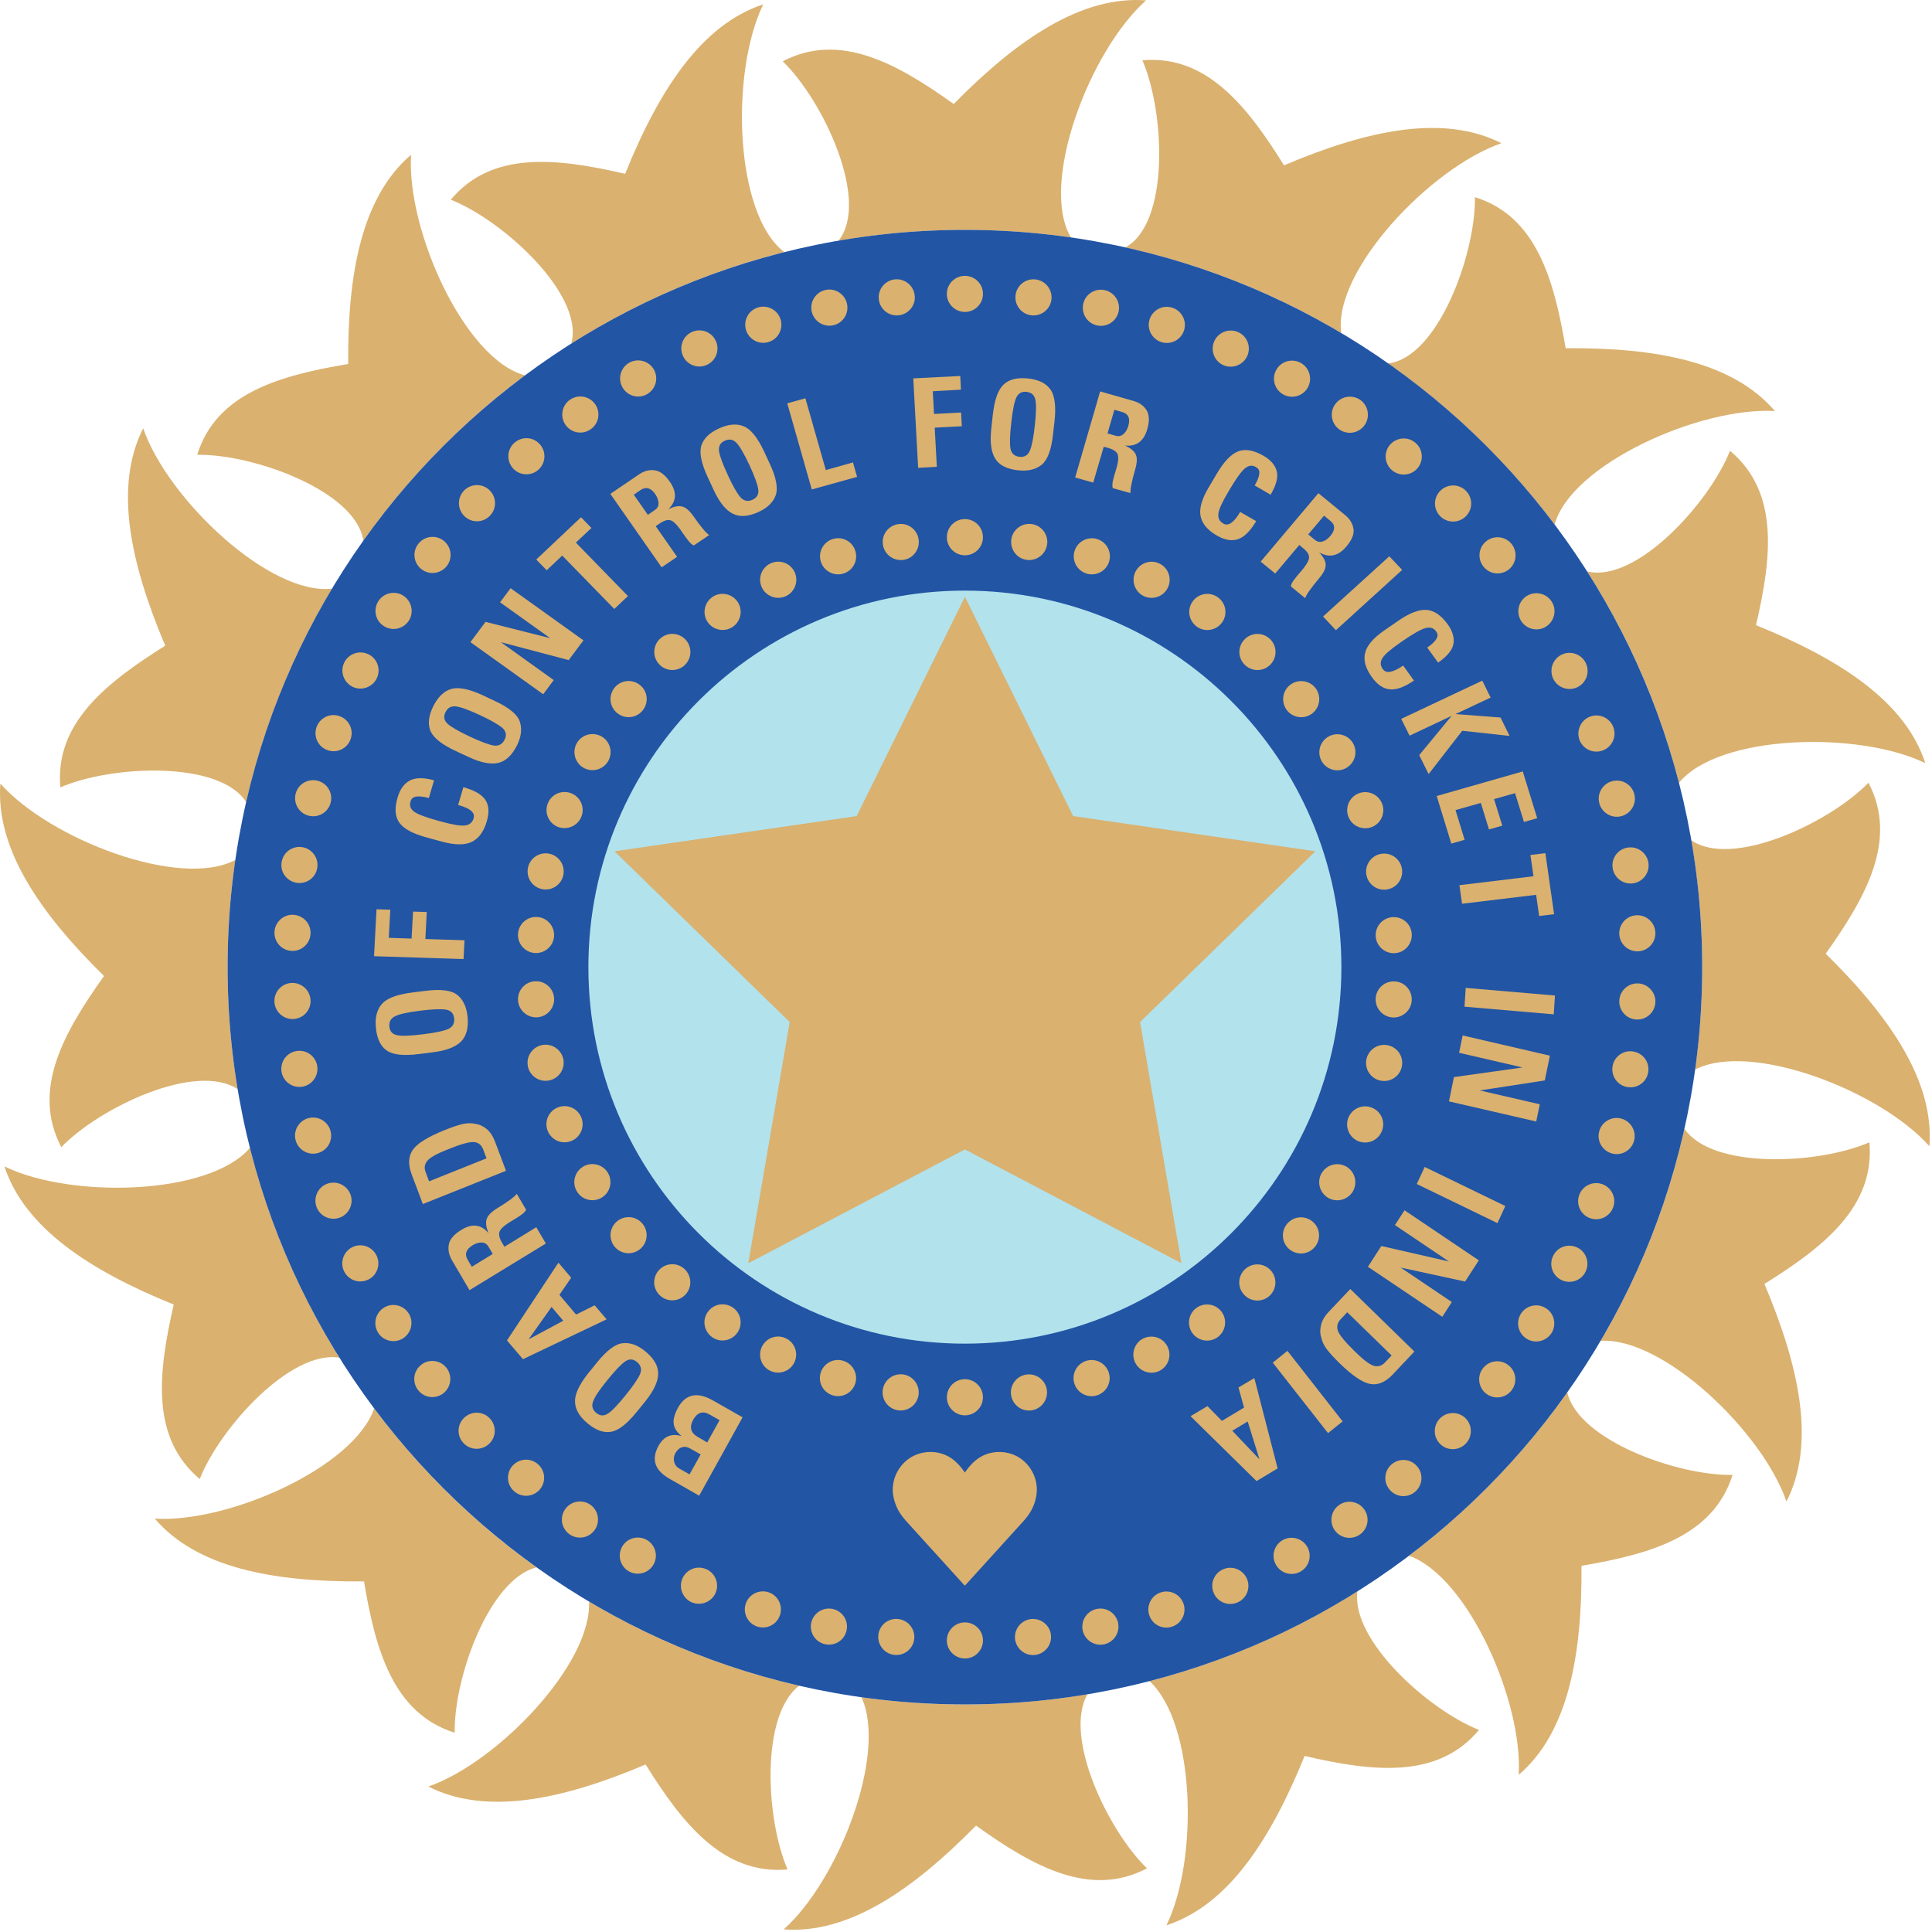 <svg width="528" height="528" viewBox="0 0 528 528" fill="none" xmlns="http://www.w3.org/2000/svg">
<g clip-path="url(#clip0_1774_1868)">
<path fill-rule="evenodd" clip-rule="evenodd" d="M90.771 160.859C73.851 162.909 45.861 136.509 39.131 117.059C31.191 132.749 35.411 153.459 45.161 176.459C28.971 186.619 14.931 197.709 16.501 215.179C30.361 209.149 59.961 207.729 67.281 219.219C72.051 198.359 80.081 178.709 90.771 160.849V160.859ZM1.211 318.779C6.711 335.489 24.341 347.179 47.481 356.519C43.211 375.199 41.131 392.879 54.581 404.199C60.081 390.289 79.391 368.859 92.751 371.049C81.831 353.549 73.491 334.259 68.301 313.699C57.271 326.669 19.531 327.669 1.221 318.779H1.211ZM214.361 68.899C200.731 58.619 199.541 19.829 208.581 1.199C191.871 6.679 180.201 24.309 170.851 47.499C152.221 43.209 134.431 41.109 123.201 54.579C137.481 60.209 159.821 80.589 156.131 93.919C173.851 82.699 193.461 74.169 214.351 68.899H214.361ZM526.171 208.569C520.761 191.859 503.081 180.239 479.901 170.859C484.241 152.209 486.261 134.489 472.801 123.189C467.201 137.369 447.131 159.499 433.731 156.149C444.971 173.739 453.531 193.199 458.841 213.949C469.581 200.719 507.751 199.639 526.171 208.559V208.569Z" fill="#DAB16F"/>
<path fill-rule="evenodd" clip-rule="evenodd" d="M410.33 39.141C394.62 31.171 373.91 35.401 350.91 45.191C340.8 28.931 329.69 14.931 312.21 16.481C318.35 30.631 319.71 60.971 307.55 67.621C328.66 72.281 348.52 80.281 366.55 91.001C364.24 74.101 390.81 45.911 410.33 39.131V39.141ZM437.43 366.441C454.43 365.341 481.62 391.181 488.23 410.361C496.2 394.661 491.95 373.961 482.2 350.881C498.46 340.771 512.46 329.711 510.89 312.181C497.11 318.211 467.97 319.671 460.33 308.461C455.72 329.181 447.89 348.681 437.43 366.441ZM314.16 459.451C326.69 470.971 327.6 508.071 318.79 526.161C335.51 520.701 347.14 503.041 356.54 479.891C375.2 484.211 392.91 486.281 404.2 472.771C390.41 467.341 369.14 448.221 370.98 434.911V434.871C353.64 445.801 334.54 454.181 314.16 459.441V459.451ZM160.97 437.681C161.83 454.671 136.09 481.601 117.07 488.251C132.76 496.191 153.48 491.971 176.44 482.221C186.59 498.481 197.66 512.431 215.24 510.911C209.32 497.311 207.75 468.911 218.39 460.691C197.87 455.971 178.56 448.121 160.96 437.681H160.97Z" fill="#DAB16F"/>
<path fill-rule="evenodd" clip-rule="evenodd" d="M143.471 102.589C126.961 98.189 111.091 62.919 112.341 42.289C98.981 53.719 94.951 74.489 95.161 99.479C76.291 102.629 59.111 107.499 53.891 124.289C69.121 124.029 97.271 134.139 99.301 147.769C111.561 130.499 126.491 115.229 143.471 102.589ZM424.861 143.359C429.361 126.899 464.551 111.149 485.071 112.339C473.641 98.969 452.891 94.949 427.881 95.169C424.691 76.329 419.861 59.119 403.091 53.879C403.331 69.229 393.081 97.689 379.371 99.329C396.721 111.519 412.101 126.409 424.861 143.369V143.359Z" fill="#DAB16F"/>
<path fill-rule="evenodd" clip-rule="evenodd" d="M292.669 64.89C283.969 50.22 297.739 13.88 313.209 0.1C295.669 -1.22 278.159 10.61 260.639 28.42C245.099 17.31 229.459 8.62 213.919 16.76C224.999 27.46 237.859 54.94 229.149 65.79C240.369 63.83 251.899 62.82 263.689 62.82C273.509 62.82 283.199 63.53 292.649 64.89H292.669ZM385.049 425.17C401.139 430.83 416.219 464.97 415.049 485.04C428.389 473.67 432.399 452.85 432.209 427.92C451.099 424.72 468.209 419.85 473.499 403.08C458.599 403.36 431.389 393.68 428.319 380.53C416.289 397.54 401.679 412.62 385.059 425.17H385.049ZM64.319 235.01C49.289 243.05 13.669 229.43 0.099 214.16C-1.211 231.67 10.559 249.19 28.429 266.74C17.319 282.3 8.569 297.89 16.749 313.51C27.229 302.64 53.599 290.12 64.949 297.66C63.139 286.81 62.189 275.66 62.189 264.29C62.189 254.34 62.919 244.58 64.329 235L64.319 235.01Z" fill="#DAB16F"/>
<path fill-rule="evenodd" clip-rule="evenodd" d="M235.421 463.83C242.591 479.27 229.191 513.93 214.181 527.28C231.701 528.6 249.161 516.81 266.741 498.92C282.321 510.08 297.921 518.78 313.461 510.6C302.851 500.36 290.541 474.69 297.191 463.02C286.291 464.83 275.101 465.82 263.701 465.82C254.101 465.82 244.651 465.14 235.411 463.83H235.421ZM102.251 384.91C96.751 401.02 62.471 416.24 42.31 415.04C53.73 428.37 74.451 432.41 99.481 432.18C102.631 451.07 107.501 468.25 124.271 473.54C123.991 458.68 133.591 431.65 146.611 428.35C129.691 416.24 114.701 401.57 102.251 384.91ZM498.961 260.63C510.041 245.04 518.761 229.5 510.641 213.91C500.101 224.8 473.411 237.44 462.201 229.62C464.181 240.89 465.211 252.49 465.211 264.33C465.211 273.82 464.511 283.15 463.251 292.31C478.371 284.45 513.771 298.03 527.291 313.25C528.611 295.69 516.781 278.16 498.951 260.64L498.961 260.63Z" fill="#DAB16F"/>
<path fill-rule="evenodd" clip-rule="evenodd" d="M465.199 264.3C465.199 375.6 374.989 465.81 263.699 465.81C152.409 465.81 62.199 375.61 62.199 264.3C62.199 152.99 152.409 62.82 263.699 62.82C374.989 62.82 465.199 153.03 465.199 264.3Z" fill="#2255A4"/>
<path fill-rule="evenodd" clip-rule="evenodd" d="M366.591 264.3C366.591 321.15 320.511 367.21 263.681 367.21C206.851 367.21 160.801 321.15 160.801 264.3C160.801 207.45 206.861 161.41 263.681 161.41C320.501 161.41 366.591 207.49 366.591 264.3Z" fill="#B2E2EC"/>
<path fill-rule="evenodd" clip-rule="evenodd" d="M263.701 141.859C266.421 141.859 268.631 144.079 268.631 146.829C268.631 149.579 266.421 151.759 263.701 151.759C260.981 151.759 258.751 149.529 258.771 146.809C258.771 144.079 260.971 141.859 263.701 141.859ZM263.701 376.919C266.421 376.919 268.631 379.139 268.631 381.869C268.631 384.599 266.421 386.799 263.701 386.799C260.981 386.799 258.751 384.569 258.771 381.849C258.771 379.129 260.971 376.919 263.701 376.919ZM245.461 143.239C248.161 142.839 250.651 144.699 251.051 147.399C251.461 150.079 249.611 152.609 246.931 153.009C244.211 153.409 241.701 151.549 241.291 148.849C240.881 146.169 242.741 143.639 245.461 143.239ZM280.471 375.659C283.191 375.259 285.681 377.119 286.091 379.809C286.491 382.509 284.631 385.019 281.951 385.439C279.251 385.839 276.731 383.989 276.321 381.269C275.921 378.579 277.771 376.059 280.471 375.659ZM227.601 147.309C230.221 146.499 232.991 147.979 233.761 150.579C234.571 153.179 233.101 155.949 230.511 156.749C227.891 157.559 225.121 156.069 224.321 153.469C223.531 150.869 224.981 148.119 227.601 147.309ZM296.881 371.899C299.481 371.089 302.251 372.579 303.041 375.179C303.851 377.779 302.381 380.529 299.781 381.349C297.181 382.159 294.411 380.699 293.601 378.079C292.811 375.479 294.261 372.709 296.881 371.899ZM210.561 153.989C213.021 152.809 215.971 153.839 217.141 156.299C218.321 158.759 217.291 161.699 214.841 162.899C212.361 164.059 209.421 163.049 208.221 160.569C207.041 158.129 208.081 155.169 210.551 153.989H210.561ZM312.531 365.759C315.011 364.599 317.951 365.629 319.111 368.089C320.29 370.529 319.271 373.479 316.831 374.669C314.361 375.849 311.421 374.809 310.221 372.349C309.041 369.909 310.071 366.929 312.531 365.749V365.759ZM194.711 163.149C196.941 161.609 200.011 162.199 201.571 164.459C203.091 166.689 202.521 169.779 200.261 171.309C198.011 172.849 194.941 172.249 193.401 170.019C191.861 167.739 192.461 164.679 194.711 163.149ZM327.101 357.349C329.351 355.829 332.421 356.399 333.971 358.659C335.491 360.909 334.911 363.979 332.661 365.519C330.411 367.059 327.341 366.459 325.791 364.229C324.271 361.969 324.841 358.889 327.101 357.349ZM180.391 174.549C182.391 172.689 185.501 172.819 187.361 174.809C189.221 176.819 189.091 179.939 187.101 181.809C185.101 183.639 181.971 183.539 180.131 181.519C178.271 179.549 178.381 176.409 180.391 174.549ZM340.251 346.869C342.271 345.009 345.391 345.139 347.241 347.129C349.101 349.129 348.971 352.259 346.981 354.119C344.981 355.959 341.841 355.849 340.011 353.839C338.131 351.849 338.251 348.729 340.251 346.869ZM167.941 187.959C169.641 185.839 172.741 185.489 174.881 187.199C177.021 188.879 177.371 191.999 175.651 194.139C173.951 196.279 170.851 196.619 168.711 194.909C166.571 193.209 166.221 190.109 167.941 187.959ZM351.691 334.549C353.391 332.399 356.491 332.059 358.631 333.779C360.761 335.459 361.121 338.569 359.401 340.699C357.701 342.849 354.601 343.189 352.461 341.479C350.311 339.799 349.981 336.669 351.681 334.559L351.691 334.549Z" fill="#DAB16F"/>
<path fill-rule="evenodd" clip-rule="evenodd" d="M157.65 203.069C159.01 200.719 162.03 199.919 164.41 201.269C166.76 202.629 167.56 205.639 166.21 208.029C164.83 210.369 161.81 211.179 159.45 209.819C157.1 208.449 156.3 205.419 157.65 203.059V203.069ZM361.2 320.619C362.56 318.269 365.57 317.469 367.94 318.819C370.3 320.189 371.09 323.199 369.75 325.579C368.36 327.919 365.35 328.729 362.99 327.369C360.63 325.989 359.82 322.969 361.19 320.609L361.2 320.619Z" fill="#DAB16F"/>
<path fill-rule="evenodd" clip-rule="evenodd" d="M149.709 219.571C150.699 217.031 153.559 215.791 156.109 216.791C158.649 217.781 159.899 220.661 158.889 223.181C157.889 225.721 155.009 226.961 152.469 225.981C149.959 225.001 148.699 222.121 149.699 219.581L149.709 219.571ZM368.499 305.471C369.499 302.951 372.359 301.691 374.899 302.711C377.439 303.701 378.699 306.571 377.659 309.101C376.669 311.641 373.809 312.891 371.269 311.901C368.749 310.901 367.499 308.021 368.489 305.481L368.499 305.471Z" fill="#DAB16F"/>
<path fill-rule="evenodd" clip-rule="evenodd" d="M144.31 237.049C144.91 234.399 147.56 232.729 150.21 233.329C152.88 233.939 154.53 236.599 153.93 239.269C153.32 241.919 150.66 243.589 148.03 242.969C145.36 242.359 143.7 239.699 144.31 237.049ZM373.45 289.399C374.06 286.749 376.7 285.069 379.37 285.679C382.04 286.279 383.69 288.929 383.09 291.599C382.48 294.249 379.83 295.919 377.17 295.299C374.5 294.699 372.85 292.049 373.45 289.399Z" fill="#DAB16F"/>
<path fill-rule="evenodd" clip-rule="evenodd" d="M141.579 255.149C141.789 252.419 144.149 250.399 146.879 250.609C149.599 250.799 151.619 253.199 151.419 255.909C151.229 258.609 148.829 260.649 146.119 260.449C143.399 260.239 141.369 257.859 141.579 255.149ZM375.969 272.759C376.179 270.039 378.539 268.009 381.269 268.219C383.989 268.409 386.009 270.789 385.809 273.519C385.599 276.219 383.219 278.259 380.509 278.059C377.809 277.849 375.759 275.469 375.969 272.759Z" fill="#DAB16F"/>
<path fill-rule="evenodd" clip-rule="evenodd" d="M141.579 273.461C141.369 270.741 143.419 268.361 146.139 268.171C148.869 267.981 151.209 270.011 151.429 272.711C151.629 275.431 149.589 277.811 146.869 278.021C144.169 278.211 141.789 276.171 141.579 273.461ZM375.969 255.941C375.779 253.211 377.809 250.851 380.549 250.651C383.269 250.451 385.629 252.491 385.819 255.191C386.019 257.921 383.979 260.301 381.259 260.491C378.559 260.681 376.169 258.651 375.969 255.931V255.941ZM144.289 291.551C143.689 288.871 145.359 286.251 148.009 285.631C150.679 285.031 153.309 286.701 153.929 289.351C154.529 292.021 152.859 294.651 150.189 295.251C147.549 295.861 144.899 294.201 144.289 291.551ZM373.459 239.301C372.859 236.631 374.539 234.001 377.179 233.401C379.849 232.791 382.489 234.471 383.079 237.121C383.689 239.791 382.039 242.411 379.379 243.021C376.729 243.641 374.079 241.971 373.459 239.301ZM149.669 309.041C148.679 306.481 149.929 303.641 152.469 302.641C155.009 301.641 157.879 302.881 158.889 305.441C159.879 307.981 158.629 310.841 156.079 311.841C153.539 312.831 150.679 311.581 149.679 309.041H149.669ZM368.509 223.221C367.519 220.691 368.769 217.811 371.309 216.821C373.849 215.821 376.709 217.081 377.709 219.621C378.709 222.161 377.449 225.041 374.909 226.021C372.369 227.011 369.489 225.761 368.509 223.221ZM157.609 325.521C156.249 323.171 157.059 320.171 159.439 318.781C161.799 317.441 164.809 318.241 166.169 320.591C167.529 322.971 166.729 325.991 164.349 327.351C161.989 328.711 158.969 327.891 157.609 325.521ZM361.219 208.051C359.859 205.711 360.669 202.681 363.039 201.321C365.389 199.961 368.409 200.771 369.769 203.111C371.129 205.491 370.319 208.511 367.939 209.871C365.599 211.231 362.569 210.401 361.209 208.041L361.219 208.051ZM167.919 340.651C166.239 338.511 166.579 335.391 168.709 333.711C170.849 332.021 173.949 332.351 175.649 334.501C177.349 336.641 176.989 339.741 174.859 341.421C172.719 343.121 169.619 342.781 167.919 340.641V340.651ZM351.739 194.151C350.059 192.011 350.399 188.911 352.529 187.211C354.669 185.511 357.769 185.871 359.469 187.981C361.169 190.131 360.809 193.231 358.679 194.941C356.539 196.621 353.439 196.281 351.739 194.151ZM180.369 354.051C178.369 352.211 178.249 349.071 180.109 347.081C181.969 345.071 185.089 344.961 187.079 346.821C189.079 348.681 189.199 351.801 187.339 353.791C185.479 355.791 182.359 355.911 180.369 354.051ZM340.299 181.791C338.279 179.951 338.179 176.811 340.039 174.831C341.899 172.821 345.019 172.711 347.009 174.571C349.019 176.431 349.129 179.551 347.269 181.541C345.409 183.541 342.309 183.661 340.299 181.781V181.791Z" fill="#DAB16F"/>
<path fill-rule="evenodd" clip-rule="evenodd" d="M194.681 365.478C192.431 363.938 191.831 360.848 193.381 358.618C194.901 356.368 197.991 355.768 200.261 357.328C202.511 358.848 203.091 361.938 201.531 364.198C199.991 366.428 196.921 367.028 194.681 365.478ZM327.171 171.318C324.921 169.768 324.321 166.708 325.881 164.458C327.421 162.188 330.471 161.628 332.741 163.168C334.991 164.708 335.591 167.778 334.031 170.038C332.491 172.268 329.401 172.868 327.171 171.318Z" fill="#DAB16F"/>
<path fill-rule="evenodd" clip-rule="evenodd" d="M210.511 374.64C208.051 373.48 207.041 370.5 208.211 368.06C209.411 365.6 212.351 364.57 214.791 365.76C217.271 366.94 218.281 369.9 217.091 372.34C215.931 374.78 212.951 375.82 210.511 374.64ZM312.581 162.91C310.141 161.73 309.101 158.77 310.281 156.31C311.481 153.85 314.421 152.82 316.861 154.01C319.341 155.19 320.351 158.15 319.161 160.61C318.001 163.05 315.021 164.07 312.581 162.91Z" fill="#DAB16F"/>
<path fill-rule="evenodd" clip-rule="evenodd" d="M227.549 381.328C224.929 380.518 223.489 377.768 224.289 375.148C225.109 372.548 227.869 371.078 230.479 371.898C233.079 372.708 234.539 375.458 233.749 378.078C232.919 380.698 230.159 382.138 227.549 381.328ZM296.939 156.748C294.319 155.938 292.859 153.178 293.669 150.578C294.479 147.988 297.249 146.508 299.859 147.328C302.449 148.118 303.919 150.888 303.109 153.498C302.299 156.098 299.539 157.558 296.929 156.748H296.939Z" fill="#DAB16F"/>
<path fill-rule="evenodd" clip-rule="evenodd" d="M245.4 385.421C242.69 385.001 240.85 382.491 241.26 379.791C241.66 377.091 244.18 375.231 246.89 375.631C249.58 376.051 251.43 378.561 251.03 381.261C250.61 383.981 248.11 385.801 245.4 385.421ZM280.53 153.001C277.84 152.611 276 150.091 276.39 147.371C276.79 144.691 279.31 142.831 282.02 143.231C284.72 143.651 286.58 146.161 286.16 148.861C285.74 151.541 283.23 153.401 280.53 153.001ZM268.64 80.321C268.64 83.041 266.43 85.251 263.71 85.251C260.99 85.251 258.76 83.041 258.76 80.321C258.76 77.601 260.99 75.371 263.71 75.391C266.43 75.391 268.64 77.591 268.64 80.321ZM268.64 448.321C268.64 451.041 266.43 453.251 263.71 453.251C260.99 453.251 258.76 451.031 258.76 448.321C258.76 445.611 260.99 443.371 263.71 443.391C266.43 443.391 268.64 445.591 268.64 448.321Z" fill="#DAB16F"/>
<path fill-rule="evenodd" clip-rule="evenodd" d="M249.99 80.759C250.28 83.479 248.28 85.899 245.57 86.179C242.87 86.459 240.43 84.469 240.17 81.769C239.88 79.049 241.87 76.629 244.58 76.349C247.3 76.079 249.71 78.069 249.98 80.769L249.99 80.759ZM287.22 446.879C287.51 449.579 285.52 451.999 282.81 452.299C280.11 452.559 277.68 450.579 277.4 447.869C277.14 445.169 279.13 442.739 281.83 442.469C284.53 442.199 286.96 444.179 287.23 446.889L287.22 446.879ZM231.49 83.079C232.04 85.749 230.33 88.369 227.66 88.919C224.99 89.449 222.37 87.739 221.82 85.069C221.26 82.399 223 79.799 225.67 79.229C228.32 78.679 230.94 80.409 231.49 83.079ZM305.57 443.539C306.12 446.229 304.39 448.829 301.72 449.389C299.05 449.929 296.45 448.209 295.88 445.549C295.35 442.859 297.06 440.259 299.73 439.709C302.4 439.149 305.02 440.869 305.57 443.539ZM213.32 87.269C214.13 89.859 212.69 92.659 210.08 93.459C207.48 94.289 204.7 92.829 203.89 90.209C203.08 87.609 204.52 84.839 207.14 84.029C209.73 83.219 212.51 84.679 213.32 87.269ZM323.49 438.399C324.3 440.989 322.86 443.769 320.24 444.579C317.65 445.409 314.87 443.969 314.06 441.349C313.25 438.749 314.69 435.979 317.29 435.169C319.89 434.359 322.68 435.799 323.48 438.409L323.49 438.399ZM195.68 93.279C196.75 95.789 195.6 98.699 193.09 99.759C190.58 100.849 187.67 99.679 186.6 97.159C185.52 94.669 186.66 91.759 189.2 90.689C191.71 89.619 194.6 90.769 195.67 93.279H195.68ZM340.78 431.469C341.85 433.959 340.7 436.889 338.19 437.939C335.68 439.029 332.77 437.879 331.7 435.349C330.62 432.859 331.78 429.929 334.3 428.859C336.81 427.789 339.7 428.959 340.77 431.459L340.78 431.469ZM178.73 101.039C180.04 103.429 179.18 106.429 176.79 107.749C174.43 109.079 171.4 108.219 170.09 105.809C168.77 103.449 169.62 100.419 172.02 99.099C174.41 97.809 177.41 98.649 178.73 101.039ZM357.31 422.819C358.63 425.209 357.76 428.209 355.37 429.529C352.99 430.849 349.98 429.979 348.67 427.589C347.35 425.209 348.2 422.209 350.58 420.879C352.97 419.569 355.97 420.409 357.31 422.819ZM162.66 110.469C164.21 112.699 163.68 115.789 161.41 117.329C159.18 118.899 156.11 118.349 154.54 116.099C152.99 113.889 153.54 110.779 155.77 109.249C158.02 107.679 161.09 108.229 162.66 110.479V110.469ZM372.86 412.529C374.43 414.779 373.86 417.849 371.63 419.389C369.38 420.959 366.31 420.409 364.74 418.179C363.2 415.929 363.75 412.839 365.97 411.309C368.22 409.739 371.29 410.289 372.86 412.539V412.529ZM147.6 121.479C149.36 123.549 149.14 126.669 147.07 128.439C145 130.219 141.89 129.969 140.12 127.909C138.34 125.839 138.58 122.709 140.65 120.959C142.72 119.159 145.84 119.399 147.6 121.489V121.479ZM387.28 400.719C389.06 402.789 388.82 405.909 386.74 407.689C384.67 409.469 381.57 409.219 379.79 407.139C378.01 405.089 378.25 401.949 380.33 400.189C382.4 398.409 385.52 398.639 387.28 400.729V400.719ZM133.75 133.949C135.73 135.819 135.82 138.949 133.92 140.919C132.04 142.909 128.92 142.989 126.95 141.089C124.98 139.219 124.9 136.089 126.79 134.099C128.67 132.129 131.81 132.059 133.76 133.939L133.75 133.949ZM400.44 387.519C402.4 389.399 402.49 392.539 400.61 394.509C398.73 396.489 395.59 396.569 393.64 394.689C391.67 392.819 391.59 389.689 393.48 387.689C395.36 385.739 398.48 385.649 400.45 387.529L400.44 387.519ZM121.23 147.759C123.38 149.419 123.77 152.529 122.12 154.679C120.44 156.839 117.32 157.229 115.17 155.549C113.02 153.889 112.63 150.779 114.31 148.649C115.97 146.479 119.08 146.079 121.23 147.759ZM412.2 373.059C414.37 374.729 414.76 377.829 413.09 379.979C411.43 382.149 408.32 382.539 406.15 380.869C404 379.189 403.61 376.079 405.27 373.949C406.94 371.789 410.06 371.379 412.19 373.059H412.2Z" fill="#DAB16F"/>
<path fill-rule="evenodd" clip-rule="evenodd" d="M110.169 162.752C112.479 164.192 113.199 167.262 111.759 169.582C110.299 171.882 107.239 172.592 104.949 171.132C102.619 169.712 101.929 166.642 103.369 164.342C104.819 162.022 107.859 161.332 110.179 162.752H110.169ZM422.439 357.492C424.769 358.932 425.469 361.972 424.029 364.302C422.569 366.602 419.519 367.312 417.219 365.872C414.899 364.422 414.189 361.382 415.629 359.062C417.089 356.752 420.129 356.052 422.439 357.492Z" fill="#DAB16F"/>
<path fill-rule="evenodd" clip-rule="evenodd" d="M100.7 178.81C103.16 180.01 104.16 182.98 102.95 185.42C101.75 187.86 98.78 188.88 96.33 187.69C93.89 186.47 92.87 183.5 94.08 181.06C95.28 178.62 98.25 177.61 100.7 178.81ZM431.07 340.94C433.51 342.14 434.53 345.1 433.32 347.56C432.12 350 429.16 351.02 426.7 349.81C424.26 348.61 423.24 345.64 424.47 343.2C425.65 340.74 428.63 339.75 431.07 340.95V340.94Z" fill="#DAB16F"/>
<path fill-rule="evenodd" clip-rule="evenodd" d="M92.879 195.75C95.429 196.68 96.759 199.52 95.789 202.09C94.849 204.64 91.999 205.96 89.429 204.98C86.879 204.06 85.569 201.2 86.539 198.64C87.489 196.09 90.319 194.77 92.879 195.75ZM437.939 323.63C440.499 324.6 441.819 327.43 440.849 329.99C439.909 332.55 437.069 333.85 434.509 332.9C431.939 331.97 430.649 329.1 431.599 326.55C432.559 324 435.389 322.69 437.939 323.64V323.63Z" fill="#DAB16F"/>
<path fill-rule="evenodd" clip-rule="evenodd" d="M86.82 213.37C89.46 214.05 91.06 216.75 90.36 219.39C89.67 222.04 86.98 223.61 84.33 222.92C81.71 222.24 80.13 219.56 80.8 216.9C81.48 214.26 84.18 212.7 86.82 213.37ZM443.06 305.7C445.68 306.38 447.26 309.08 446.59 311.71C445.91 314.36 443.21 315.95 440.57 315.24C437.95 314.56 436.35 311.87 437.04 309.22C437.72 306.58 440.42 305.01 443.05 305.69L443.06 305.7Z" fill="#DAB16F"/>
<path fill-rule="evenodd" clip-rule="evenodd" d="M82.58 231.519C85.27 231.939 87.13 234.459 86.71 237.149C86.31 239.849 83.79 241.689 81.08 241.269C78.4 240.849 76.52 238.349 76.96 235.649C77.36 232.959 79.9 231.089 82.59 231.519H82.58ZM446.33 287.369C449.01 287.769 450.87 290.289 450.45 292.989C450.05 295.679 447.53 297.519 444.82 297.099C442.13 296.699 440.27 294.189 440.69 291.469C441.09 288.779 443.63 286.919 446.32 287.359L446.33 287.369Z" fill="#DAB16F"/>
<path fill-rule="evenodd" clip-rule="evenodd" d="M80.19 250.009C82.93 250.159 85.01 252.479 84.87 255.199C84.74 257.919 82.39 260.019 79.68 259.869C76.95 259.729 74.88 257.409 75.01 254.679C75.16 251.959 77.47 249.859 80.2 249.999L80.19 250.009ZM447.72 268.759C450.44 268.919 452.54 271.229 452.4 273.969C452.25 276.689 449.92 278.769 447.21 278.629C444.48 278.479 442.41 276.169 442.54 273.449C442.68 270.719 445 268.629 447.73 268.759H447.72Z" fill="#DAB16F"/>
<path fill-rule="evenodd" clip-rule="evenodd" d="M79.69 268.631C82.41 268.501 84.74 270.611 84.87 273.321C85.02 276.051 82.91 278.361 80.18 278.491C77.46 278.621 75.15 276.541 75 273.801C74.87 271.071 76.96 268.761 79.69 268.621V268.631ZM447.24 250.131C449.96 250.001 452.27 252.091 452.4 254.821C452.54 257.531 450.44 259.861 447.72 259.981C445 260.131 442.67 258.021 442.53 255.291C442.42 252.571 444.5 250.261 447.23 250.131H447.24ZM81.07 287.231C83.79 286.811 86.28 288.661 86.7 291.371C87.12 294.051 85.24 296.581 82.56 297.001C79.86 297.401 77.35 295.551 76.93 292.861C76.53 290.141 78.38 287.641 81.07 287.231ZM444.87 231.631C447.55 231.231 450.08 233.071 450.5 235.771C450.91 238.461 449.05 240.981 446.36 241.411C443.65 241.811 441.14 239.941 440.73 237.261C440.31 234.561 442.15 232.031 444.87 231.631ZM84.34 305.571C86.96 304.891 89.66 306.471 90.34 309.131C91.04 311.771 89.45 314.471 86.8 315.141C84.16 315.821 81.46 314.221 80.78 311.581C80.1 308.941 81.7 306.241 84.34 305.561V305.571ZM440.63 213.481C443.28 212.801 445.97 214.381 446.65 217.041C447.33 219.661 445.74 222.361 443.09 223.061C440.47 223.741 437.75 222.141 437.07 219.501C436.39 216.851 437.99 214.161 440.63 213.481ZM89.44 323.501C91.99 322.581 94.82 323.871 95.78 326.431C96.72 328.981 95.4 331.831 92.85 332.771C90.3 333.721 87.46 332.411 86.51 329.861C85.56 327.301 86.87 324.441 89.44 323.501ZM434.59 195.831C437.14 194.891 439.98 196.201 440.93 198.761C441.87 201.331 440.56 204.171 438.02 205.091C435.45 206.061 432.62 204.751 431.65 202.191C430.73 199.641 432.04 196.771 434.59 195.831ZM96.3 340.831C98.74 339.631 101.7 340.661 102.9 343.101C104.1 345.541 103.1 348.521 100.64 349.701C98.2 350.901 95.24 349.891 94.04 347.451C92.84 344.991 93.86 342.041 96.3 340.831ZM426.78 178.911C429.22 177.731 432.18 178.741 433.38 181.191C434.58 183.631 433.56 186.591 431.12 187.791C428.68 188.991 425.7 187.981 424.5 185.531C423.3 183.091 424.32 180.131 426.78 178.911ZM104.9 357.381C107.21 355.941 110.25 356.641 111.71 358.971C113.15 361.281 112.42 364.321 110.11 365.781C107.81 367.221 104.74 366.491 103.32 364.201C101.88 361.891 102.58 358.831 104.91 357.391L104.9 357.381ZM417.29 162.851C419.61 161.431 422.63 162.131 424.1 164.461C425.54 166.771 424.81 169.811 422.48 171.271C420.2 172.711 417.14 171.981 415.7 169.681C414.26 167.351 414.95 164.311 417.28 162.851H417.29ZM115.12 372.971C117.27 371.291 120.38 371.691 122.04 373.851C123.71 376.011 123.3 379.101 121.15 380.791C119 382.451 115.9 382.051 114.25 379.891C112.57 377.741 112.97 374.651 115.12 372.981V372.971ZM406.25 147.861C408.4 146.181 411.5 146.581 413.17 148.741C414.83 150.921 414.43 154.011 412.28 155.681C410.13 157.341 407.01 156.961 405.36 154.771C403.7 152.621 404.08 149.531 406.25 147.861ZM126.88 387.451C128.85 385.561 131.97 385.631 133.85 387.621C135.73 389.601 135.66 392.721 133.67 394.591C131.69 396.461 128.56 396.401 126.68 394.391C124.8 392.441 124.88 389.321 126.87 387.441L126.88 387.451ZM393.73 134.031C395.71 132.151 398.83 132.221 400.7 134.211C402.58 136.201 402.51 139.301 400.52 141.181C398.55 143.061 395.41 142.991 393.53 141.001C391.65 139.031 391.73 135.911 393.72 134.031H393.73ZM140.03 400.641C141.81 398.571 144.93 398.331 146.98 400.121C149.07 401.881 149.28 405.021 147.52 407.071C145.74 409.141 142.62 409.371 140.55 407.591C138.48 405.831 138.24 402.691 140.03 400.631V400.641ZM379.89 121.541C381.67 119.491 384.79 119.241 386.84 121.021C388.93 122.801 389.14 125.921 387.37 127.991C385.59 130.041 382.49 130.291 380.4 128.491C378.34 126.731 378.1 123.611 379.88 121.531L379.89 121.541ZM154.45 412.461C156.02 410.211 159.09 409.681 161.32 411.211C163.55 412.781 164.1 415.871 162.55 418.101C160.98 420.351 157.91 420.881 155.68 419.331C153.43 417.761 152.88 414.691 154.45 412.461ZM364.85 110.531C366.42 108.281 369.49 107.751 371.74 109.281C373.97 110.851 374.5 113.941 372.95 116.171C371.38 118.401 368.31 118.951 366.08 117.401C363.85 115.851 363.28 112.761 364.85 110.531Z" fill="#DAB16F"/>
<path fill-rule="evenodd" clip-rule="evenodd" d="M170.001 422.731C171.321 420.361 174.321 419.501 176.711 420.821C179.101 422.151 179.951 425.171 178.621 427.531C177.311 429.911 174.311 430.781 171.911 429.461C169.521 428.131 168.681 425.141 170.001 422.731ZM348.791 101.091C350.101 98.711 353.111 97.851 355.501 99.181C357.871 100.491 358.731 103.521 357.431 105.891C356.091 108.271 353.081 109.131 350.701 107.801C348.311 106.471 347.461 103.481 348.791 101.091Z" fill="#DAB16F"/>
<path fill-rule="evenodd" clip-rule="evenodd" d="M186.49 431.42C187.58 428.89 190.47 427.75 193 428.83C195.49 429.9 196.65 432.81 195.57 435.32C194.48 437.81 191.57 438.97 189.06 437.91C186.57 436.83 185.41 433.92 186.49 431.43V431.42ZM331.82 93.31C332.9 90.82 335.8 89.66 338.32 90.74C340.81 91.81 341.98 94.72 340.89 97.23C339.81 99.72 336.91 100.88 334.39 99.82C331.88 98.74 330.74 95.83 331.82 93.32V93.31Z" fill="#DAB16F"/>
<path fill-rule="evenodd" clip-rule="evenodd" d="M203.78 438.359C204.59 435.779 207.37 434.319 209.99 435.139C212.58 435.949 214 438.729 213.19 441.329C212.36 443.929 209.61 445.369 207 444.549C204.41 443.719 202.96 440.939 203.78 438.349V438.359ZM314.17 87.309C314.99 84.709 317.76 83.259 320.36 84.089C322.96 84.899 324.4 87.679 323.6 90.269C322.76 92.889 320.01 94.309 317.39 93.499C314.8 92.669 313.35 89.889 314.17 87.309Z" fill="#DAB16F"/>
<path fill-rule="evenodd" clip-rule="evenodd" d="M221.7 443.519C222.27 440.869 224.87 439.159 227.54 439.709C230.21 440.259 231.94 442.859 231.37 445.529C230.84 448.199 228.22 449.929 225.53 449.359C222.86 448.809 221.14 446.189 221.69 443.519H221.7ZM296.02 83.109C296.58 80.439 299.19 78.729 301.86 79.279C304.53 79.839 306.28 82.449 305.71 85.119C305.16 87.789 302.54 89.499 299.86 88.949C297.19 88.399 295.48 85.779 296.03 83.119L296.02 83.109Z" fill="#DAB16F"/>
<path fill-rule="evenodd" clip-rule="evenodd" d="M240.039 446.85C240.309 444.15 242.739 442.16 245.459 442.47C248.169 442.74 250.129 445.17 249.859 447.87C249.579 450.59 247.159 452.56 244.429 452.27C241.739 451.99 239.769 449.57 240.049 446.85H240.039ZM277.529 80.76C277.809 78.06 280.229 76.07 282.949 76.36C285.669 76.65 287.639 79.08 287.359 81.78C287.079 84.48 284.649 86.47 281.929 86.18C279.229 85.91 277.249 83.48 277.529 80.76ZM202.939 387.35L191.079 408.76L182.949 404.12C178.919 401.84 177.929 398.82 179.989 395.09C181.449 392.49 183.549 391.63 186.319 392.5C185.019 391.48 184.279 390.36 184.129 389.15C183.939 387.95 184.329 386.47 185.289 384.72C187.379 380.97 190.579 380.29 194.899 382.76L202.939 387.34V387.35ZM191.469 397.48L188.559 395.83C187.799 395.41 187.069 395.29 186.359 395.54C185.649 395.75 185.049 396.29 184.579 397.13C184.179 397.89 184.049 398.67 184.229 399.48C184.439 400.29 184.889 400.92 185.669 401.36L188.449 402.93L191.479 397.5L191.469 397.48ZM196.649 388.12L193.919 386.57C192.059 385.51 190.589 385.99 189.449 388C188.339 390.02 188.749 391.61 190.709 392.71L193.279 394.21L196.639 388.13L196.649 388.12Z" fill="#DAB16F"/>
<path fill-rule="evenodd" clip-rule="evenodd" d="M173.959 385.921C171.339 389.151 169.049 390.941 167.009 391.291C164.989 391.661 162.869 390.891 160.589 389.011C158.389 387.181 157.239 385.241 157.149 383.161C157.039 381.091 158.259 378.441 160.849 375.181L161.999 373.791L163.179 372.321C165.849 369.021 168.199 367.261 170.249 367.081C172.289 366.871 174.339 367.631 176.379 369.331C178.769 371.291 179.919 373.361 179.869 375.481C179.839 377.621 178.659 380.091 176.399 382.921L175.039 384.601L173.969 385.921H173.959ZM171.049 381.211C173.169 378.571 174.469 376.651 174.969 375.411C175.439 374.161 175.129 373.111 174.079 372.221C173.039 371.361 171.979 371.301 170.879 372.061C169.749 372.821 168.129 374.521 165.979 377.181C163.759 379.901 162.449 381.871 162.069 383.081C161.629 384.261 161.939 385.301 162.959 386.151C163.979 386.981 165.029 387.041 166.129 386.331C167.249 385.611 168.879 383.901 171.059 381.201L171.049 381.211Z" fill="#DAB16F"/>
<path fill-rule="evenodd" clip-rule="evenodd" d="M165.791 360.558L142.921 371.458L138.551 366.328L152.611 345.078L156.101 349.188L152.881 353.868L157.441 359.258L162.511 356.728L165.781 360.558H165.791ZM153.931 360.948L150.741 357.178L144.451 366.038L153.931 360.948Z" fill="#DAB16F"/>
<path fill-rule="evenodd" clip-rule="evenodd" d="M149.201 339.83L128.311 352.59L123.521 344.42C122.691 342.99 122.391 341.56 122.661 340.12C122.921 338.66 124.071 337.34 126.091 336.11C129.021 334.3 131.491 334.61 133.501 337C132.871 335.48 132.681 334.2 132.981 333.22C133.291 332.22 134.231 331.23 135.841 330.23C138.831 328.42 140.611 327.09 141.241 326.27L143.791 330.63C143.551 331.1 143.051 331.62 142.251 332.15C141.481 332.68 140.811 333.1 140.291 333.4C138.401 334.48 137.231 335.4 136.711 336.22C136.181 337.01 136.341 338.14 137.161 339.55L137.861 340.73L146.561 335.39L149.181 339.84L149.201 339.83ZM134.661 342.69L133.501 340.72C133.061 339.96 132.431 339.59 131.661 339.57C130.871 339.54 130.011 339.8 129.151 340.33C127.371 341.43 126.901 342.76 127.811 344.28L128.941 346.2L134.671 342.69H134.661Z" fill="#DAB16F"/>
<path fill-rule="evenodd" clip-rule="evenodd" d="M138.281 319.97L115.561 329.06L112.531 321.02C111.481 318.27 111.581 316.01 112.821 314.23C114.091 312.45 116.981 310.67 121.521 308.85C123.451 308.07 125.061 307.52 126.341 307.21C127.601 306.9 128.831 306.89 130.011 307.16C130.971 307.27 131.941 307.72 132.921 308.48C133.891 309.25 134.671 310.41 135.271 311.95L138.281 319.96V319.97ZM132.961 316.57L132.071 314.19C131.601 312.93 130.781 312.25 129.601 312.12C128.421 311.99 125.981 312.65 122.241 314.17C119.311 315.33 117.471 316.37 116.761 317.27C116.011 318.18 115.881 319.23 116.341 320.37L117.261 322.85L132.971 316.56L132.961 316.57ZM114.441 288.07C110.301 288.59 107.411 288.28 105.721 287.12C104.041 285.96 103.031 283.93 102.741 281C102.431 278.14 103.001 275.94 104.371 274.37C105.751 272.8 108.501 271.77 112.621 271.25L114.401 271.02L116.271 270.79C120.491 270.26 123.401 270.63 125.001 271.92C126.571 273.2 127.491 275.16 127.781 277.81C128.091 280.89 127.471 283.18 125.961 284.69C124.411 286.18 121.851 287.15 118.261 287.58L116.111 287.87L114.431 288.06L114.441 288.07ZM115.671 282.65C119.021 282.23 121.301 281.76 122.511 281.21C123.721 280.63 124.261 279.67 124.111 278.32C123.981 276.95 123.231 276.18 121.941 275.94C120.621 275.7 118.271 275.79 114.871 276.21C111.381 276.65 109.071 277.15 107.951 277.75C106.791 278.32 106.281 279.26 106.411 280.58C106.541 281.89 107.271 282.67 108.551 282.91C109.841 283.18 112.201 283.09 115.671 282.65ZM126.671 262.11L102.221 261.32L102.901 248.49L106.671 248.62L106.251 256.3L112.481 256.51L112.881 249.13L116.631 249.24L116.251 256.63L126.951 256.96L126.681 262.1L126.671 262.11ZM125.201 220.01L126.631 215.14C129.641 215.96 131.641 217.11 132.641 218.59C133.631 220.06 133.751 222.03 133.031 224.48C132.221 227.26 130.861 229.12 128.971 230.06C127.081 231 124.331 230.98 120.791 230.01L118.451 229.38L116.461 228.83C112.791 227.83 110.341 226.5 109.151 224.85C107.951 223.2 107.791 220.89 108.661 217.94C109.311 215.71 110.411 214.19 111.931 213.35C113.451 212.49 115.701 212.45 118.621 213.25L117.201 218.1C115.811 217.71 114.691 217.6 113.821 217.69C112.961 217.8 112.431 218.24 112.221 218.97L112.161 219.17C111.851 220.22 112.221 221.14 113.251 221.88C114.301 222.61 116.551 223.43 119.981 224.37L120.981 224.63C123.811 225.41 125.831 225.73 127.061 225.6C128.261 225.45 129.041 224.84 129.391 223.77L129.451 223.55C129.871 222.06 128.461 220.88 125.211 220.01H125.201ZM124.541 205.24C120.791 203.51 118.511 201.68 117.661 199.82C116.871 197.93 117.101 195.68 118.391 193.04C119.671 190.49 121.301 188.9 123.271 188.3C125.291 187.7 128.171 188.28 131.931 190.01L133.581 190.79L135.261 191.58C139.111 193.39 141.381 195.23 142.051 197.19C142.711 199.13 142.471 201.28 141.311 203.67C139.921 206.44 138.191 208.05 136.121 208.51C134.021 208.95 131.331 208.42 128.071 206.88L126.091 205.97L124.541 205.23V205.24ZM128.451 201.33C131.511 202.76 133.711 203.56 135.021 203.76C136.341 203.9 137.311 203.37 137.911 202.14C138.521 200.92 138.311 199.87 137.331 198.97C136.331 198.07 134.291 196.9 131.201 195.46C128.011 193.96 125.781 193.18 124.541 193.05C123.271 192.92 122.321 193.45 121.741 194.65C121.161 195.83 121.341 196.88 122.291 197.77C123.241 198.66 125.321 199.85 128.451 201.33Z" fill="#DAB16F"/>
<path fill-rule="evenodd" clip-rule="evenodd" d="M128.561 175.5L132.691 169.95L150.351 174.4L136.661 164.61L139.541 160.75L159.451 175L155.411 180.4L136.871 175.5L151.331 185.86L148.451 189.73L128.561 175.5Z" fill="#DAB16F"/>
<path fill-rule="evenodd" clip-rule="evenodd" d="M146.551 152.919L158.791 141.359L161.631 144.299L157.381 148.289L171.611 162.899L167.881 166.429L153.651 151.839L149.411 155.849L146.551 152.919Z" fill="#DAB16F"/>
<path fill-rule="evenodd" clip-rule="evenodd" d="M180.811 155.041L166.801 134.971L174.641 129.651C176.001 128.711 177.401 128.341 178.861 128.521C180.351 128.701 181.741 129.751 183.081 131.691C185.051 134.521 184.901 137.011 182.631 139.181C184.131 138.431 185.361 138.181 186.381 138.421C187.381 138.631 188.431 139.531 189.521 141.091C191.511 143.951 192.951 145.671 193.821 146.221L189.621 149.071C189.121 148.881 188.581 148.391 188.021 147.651C187.441 146.891 186.971 146.261 186.641 145.761C185.461 143.951 184.471 142.801 183.611 142.341C182.781 141.891 181.701 142.111 180.311 143.041L179.201 143.801L185.041 152.181L180.801 155.061L180.811 155.041ZM177.061 140.701L178.921 139.411C179.671 138.921 180.021 138.301 179.971 137.491C179.941 136.701 179.641 135.871 179.061 135.011C177.861 133.301 176.521 132.941 175.051 133.931L173.211 135.191L177.061 140.711V140.701Z" fill="#DAB16F"/>
<path fill-rule="evenodd" clip-rule="evenodd" d="M193.44 130.46C191.69 126.71 191.08 123.84 191.65 121.87C192.23 119.88 193.85 118.28 196.53 117.07C199.13 115.89 201.39 115.71 203.29 116.52C205.2 117.31 207.04 119.59 208.81 123.36L209.57 125L210.36 126.7C212.16 130.55 212.69 133.46 211.98 135.4C211.27 137.31 209.7 138.83 207.28 139.93C204.46 141.21 202.1 141.35 200.23 140.38C198.32 139.39 196.62 137.29 195.09 134.01L194.17 132.02L193.45 130.47L193.44 130.46ZM198.94 129.91C200.35 132.97 201.54 134.99 202.42 135.97C203.34 136.94 204.41 137.13 205.67 136.58C206.9 136 207.42 135.06 207.22 133.73C207.04 132.41 206.23 130.17 204.8 127.08C203.31 123.91 202.11 121.86 201.21 120.97C200.32 120.06 199.27 119.9 198.07 120.45C196.87 120.97 196.36 121.92 196.5 123.23C196.66 124.5 197.47 126.76 198.94 129.89V129.91ZM215.16 110.23L220.11 108.85L225.69 128.47L233.11 126.38L234.24 130.33L221.85 133.77L215.15 110.22L215.16 110.23ZM250.92 127.86L249.59 103.41L262.43 102.75L262.62 106.5L254.92 106.92L255.26 113.13L262.65 112.74L262.86 116.49L255.45 116.88L256.03 127.57L250.9 127.86H250.92ZM271.33 113.37C271.78 109.26 272.77 106.48 274.29 105.08C275.81 103.65 278.01 103.14 280.94 103.43C283.79 103.74 285.82 104.7 287.04 106.39C288.25 108.04 288.64 110.97 288.2 115.08L287.99 116.86L287.78 118.74C287.33 122.96 286.28 125.73 284.66 127.04C283.04 128.31 280.91 128.82 278.27 128.54C275.18 128.2 273.09 127.15 271.99 125.35C270.86 123.54 270.52 120.84 270.9 117.25L271.13 115.1L271.32 113.39L271.33 113.37ZM276.35 115.7C275.98 119.05 275.91 121.36 276.17 122.67C276.44 123.96 277.27 124.69 278.65 124.85C279.99 124.98 280.91 124.43 281.45 123.18C281.98 121.95 282.44 119.64 282.81 116.24C283.2 112.75 283.23 110.38 282.94 109.17C282.65 107.92 281.84 107.23 280.51 107.08C279.2 106.95 278.28 107.49 277.73 108.7C277.19 109.88 276.73 112.23 276.35 115.69V115.7ZM293.83 130.5L300.66 106.97L309.78 109.57C311.35 110.01 312.56 110.85 313.32 112.07C314.11 113.31 314.2 115.06 313.53 117.32C312.58 120.63 310.52 122.11 307.4 121.75C308.92 122.41 309.91 123.2 310.36 124.13C310.83 125.05 310.78 126.41 310.25 128.24C309.28 131.59 308.86 133.77 308.96 134.76L304.11 133.4C303.95 132.88 303.97 132.17 304.18 131.26C304.4 130.32 304.62 129.58 304.81 128.99C305.49 126.95 305.72 125.46 305.55 124.53C305.41 123.6 304.52 122.92 302.93 122.44L301.64 122.09L298.77 131.89L293.84 130.5H293.83ZM302.68 118.45L304.86 119.08C305.7 119.32 306.41 119.18 307.03 118.64C307.64 118.11 308.08 117.35 308.37 116.36C308.95 114.34 308.38 113.09 306.67 112.59L304.55 111.99L302.68 118.44V118.45ZM338.92 139.9L343.3 142.42C341.73 145.11 340.08 146.74 338.37 147.35C336.67 147.93 334.72 147.61 332.5 146.33C329.99 144.87 328.54 143.12 328.12 141.1C327.68 139.06 328.43 136.44 330.27 133.29L331.52 131.19L332.57 129.41C334.5 126.13 336.45 124.12 338.36 123.36C340.32 122.62 342.61 123.01 345.27 124.54C347.27 125.7 348.49 127.11 348.92 128.76C349.36 130.42 348.79 132.57 347.26 135.2L342.89 132.67C343.62 131.44 344.04 130.39 344.14 129.57C344.28 128.7 343.99 128.08 343.33 127.71L343.16 127.6C342.2 127.05 341.23 127.2 340.23 128C339.24 128.83 337.84 130.76 336.01 133.85L335.51 134.71C334.01 137.25 333.16 139.12 332.99 140.31C332.83 141.49 333.2 142.4 334.17 142.98L334.36 143.11C335.7 143.87 337.24 142.8 338.94 139.89L338.92 139.9Z" fill="#DAB16F"/>
<path fill-rule="evenodd" clip-rule="evenodd" d="M344.529 153.491L360.309 134.781L367.639 140.791C368.899 141.831 369.659 143.071 369.889 144.511C370.129 145.931 369.489 147.571 367.949 149.361C365.739 152.001 363.259 152.531 360.509 150.951C361.659 152.161 362.259 153.291 362.289 154.301C362.339 155.341 361.759 156.561 360.539 158.001C358.289 160.691 356.999 162.501 356.689 163.471L352.789 160.271C352.839 159.731 353.139 159.091 353.729 158.361C354.309 157.581 354.799 157.001 355.219 156.531C356.659 154.931 357.479 153.651 357.709 152.741C357.929 151.841 357.429 150.851 356.139 149.821L355.089 148.941L348.509 156.741L344.529 153.491ZM357.529 146.051L359.279 147.491C359.979 148.071 360.689 148.221 361.459 147.991C362.239 147.731 362.949 147.221 363.609 146.421C364.949 144.821 364.949 143.461 363.579 142.351L361.849 140.931L357.529 146.061V146.051Z" fill="#DAB16F"/>
<path fill-rule="evenodd" clip-rule="evenodd" d="M379.69 152.031L383.2 155.751L365.09 172.231L361.58 168.481L379.69 152.031Z" fill="#DAB16F"/>
<path fill-rule="evenodd" clip-rule="evenodd" d="M383.459 181.879L386.419 185.989C383.859 187.749 381.679 188.559 379.869 188.399C378.059 188.239 376.409 187.139 374.919 185.049C373.219 182.699 372.589 180.519 373.059 178.499C373.509 176.479 375.269 174.409 378.279 172.309L380.289 170.929L381.989 169.749C385.109 167.579 387.729 166.549 389.789 166.679C391.879 166.809 393.829 168.119 395.629 170.589C396.969 172.469 397.499 174.259 397.219 175.949C396.929 177.629 395.519 179.349 393.029 181.089L390.049 176.979C391.259 176.149 392.059 175.409 392.509 174.669C392.979 173.969 392.999 173.289 392.539 172.669L392.429 172.499C391.769 171.599 390.829 171.319 389.579 171.659C388.319 171.979 386.229 173.179 383.289 175.199L382.479 175.769C380.039 177.469 378.499 178.809 377.839 179.799C377.189 180.799 377.189 181.779 377.809 182.709L377.939 182.889C378.839 184.149 380.689 183.809 383.469 181.889L383.459 181.879Z" fill="#DAB16F"/>
<path fill-rule="evenodd" clip-rule="evenodd" d="M397.769 195.152L410.079 196.092L412.559 201.122L399.619 199.712L390.429 211.552L387.859 206.372L396.719 195.632L385.229 201.052L382.939 196.462L405.099 186.012L407.379 190.642L397.769 195.152Z" fill="#DAB16F"/>
<path fill-rule="evenodd" clip-rule="evenodd" d="M392.629 217.55L416.159 210.82L420.109 223.61L416.489 224.64L414.049 216.76L408.319 218.39L410.569 225.64L406.929 226.69L404.699 219.43L397.779 221.39L400.269 229.51L396.629 230.55L392.639 217.54L392.629 217.55ZM422.339 233.17L424.719 249.84L420.639 250.34L419.809 244.55L399.569 246.99L398.849 241.91L419.089 239.47L418.249 233.66L422.329 233.16L422.339 233.17ZM424.959 272.07L424.629 277.21L400.239 275.12L400.569 269.98L424.959 272.07ZM423.569 288.52L422.179 295.28L404.409 298.01L420.809 301.79L419.839 306.5L395.989 301L397.349 294.36L416.099 291.73L398.759 287.72L399.729 282.98L423.579 288.51L423.569 288.52ZM411.389 329.6L409.239 334.27L387.189 323.58L389.359 318.92L411.389 329.6Z" fill="#DAB16F"/>
<path fill-rule="evenodd" clip-rule="evenodd" d="M404.15 344.442L400.4 350.232L382.8 346.422L396.77 355.832L394.17 359.872L373.84 346.202L377.51 340.522L395.98 344.752L381.22 334.802L383.85 330.762L404.15 344.442Z" fill="#DAB16F"/>
<path fill-rule="evenodd" clip-rule="evenodd" d="M369.021 352.27L386.541 369.36L380.641 375.62C378.621 377.75 376.561 378.61 374.461 378.23C372.361 377.84 369.561 375.95 366.071 372.54C364.581 371.08 363.421 369.81 362.611 368.75C361.821 367.73 361.301 366.6 361.041 365.39C360.751 364.45 360.731 363.38 361.031 362.12C361.321 360.89 362.021 359.68 363.161 358.48L369.031 352.27H369.021ZM368.191 358.63L366.441 360.49C365.501 361.44 365.261 362.49 365.611 363.64C365.981 364.79 367.621 366.76 370.501 369.57C372.761 371.77 374.441 373.02 375.561 373.29C376.641 373.56 377.651 373.26 378.501 372.35L380.311 370.44L368.181 358.62L368.191 358.63Z" fill="#DAB16F"/>
<path fill-rule="evenodd" clip-rule="evenodd" d="M366.93 388.452L362.94 391.662L347.84 372.402L351.84 369.172L366.93 388.452Z" fill="#DAB16F"/>
<path fill-rule="evenodd" clip-rule="evenodd" d="M342.799 376.608L349.169 401.308L343.399 404.768L325.359 387.028L329.989 384.278L333.939 388.308L339.989 384.688L338.469 379.188L342.799 376.618V376.608ZM340.989 388.478L336.769 391.008L344.209 398.838L340.989 388.488V388.478ZM263.699 163.078L293.279 223.028L359.479 232.648L311.569 279.318L322.879 345.228L263.699 314.128L204.509 345.228L215.819 279.318L167.939 232.648L234.119 223.028L263.719 163.078H263.699Z" fill="#DAB16F"/>
<path fill-rule="evenodd" clip-rule="evenodd" d="M278.77 398.488C275.73 396.498 271.73 396.258 268.48 397.888C266.48 398.908 264.94 400.608 263.69 402.438C262.44 400.608 260.91 398.908 258.9 397.888C255.65 396.258 251.65 396.498 248.61 398.488C245.76 400.398 243.98 403.668 243.98 407.098C243.98 409.018 244.55 410.898 245.42 412.598C246.16 414.028 247.17 415.198 248.24 416.358L263.68 433.368L279.12 416.358C280.19 415.208 281.19 414.028 281.94 412.598C282.81 410.898 283.36 409.028 283.36 407.098C283.36 403.668 281.6 400.398 278.75 398.488H278.77Z" fill="#DAB16F"/>
</g>
<defs>
<clipPath id="clip0_1774_1868">
<rect width="527.39" height="527.38" fill="white"/>
</clipPath>
</defs>
</svg>
